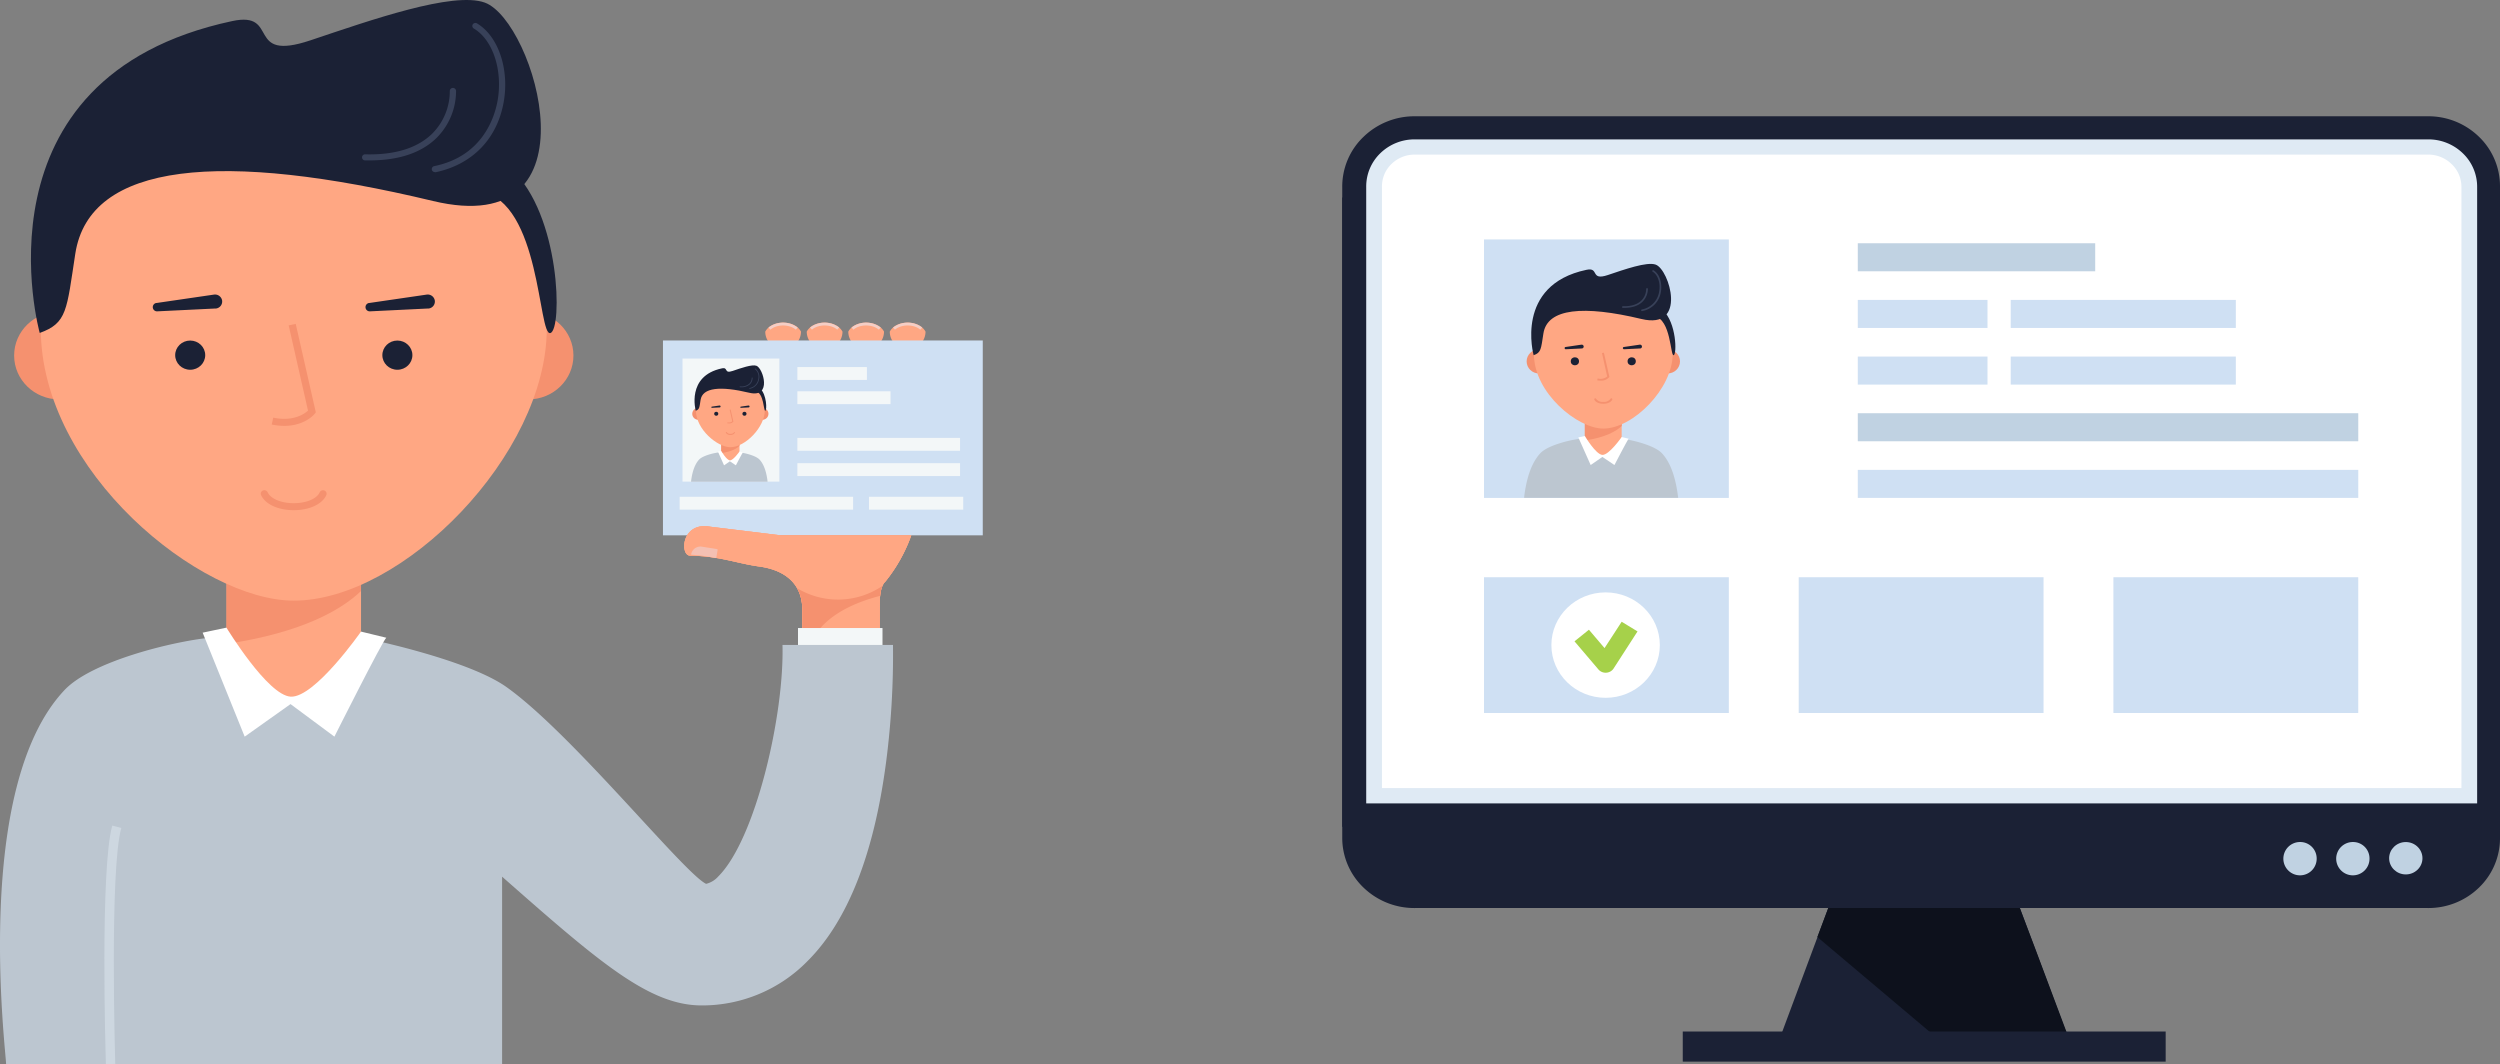 <svg xmlns="http://www.w3.org/2000/svg" viewBox="0 0 960.43 408.79"><rect x="0" y="0" width="960.43" height="408.79" fill="#808080" stroke="none"/><defs><style>.cls-1{fill:#f3f7f8;}.cls-2{fill:#ffa783;}.cls-3{fill:#f4cec6;}.cls-4{fill:#cfe0f3;}.cls-5{fill:none;}.cls-6{fill:#f5916f;}.cls-7{fill:#f4c0b3;}.cls-8{fill:#bcc6d0;}.cls-9{fill:#1b2135;}.cls-10{fill:#cdd7e0;}.cls-11{fill:#fff;}.cls-12{fill:#384159;}.cls-13{fill:#0d111c;}.cls-14{fill:#dfeaf4;}.cls-15{fill:#c0d2e2;}.cls-16{fill:#a6d14a;}</style></defs><title>Asset 3</title><g id="Layer_2" data-name="Layer 2"><g id="graphics"><ellipse class="cls-1" cx="361.27" cy="146.2" rx="5.13" ry="3.13"/><path class="cls-2" d="M307.71,127.48a6.77,6.77,0,0,1-6.86,6.68h0a6.77,6.77,0,0,1-6.86-6.68v-.08c2.45-4.62,11.27-4.62,13.73,0Z"/><path class="cls-2" d="M323.66,127.48a6.77,6.77,0,0,1-6.87,6.68h0a6.77,6.77,0,0,1-6.86-6.68v-.08c2.46-4.62,11.27-4.62,13.73,0Z"/><path class="cls-2" d="M339.61,127.48a6.77,6.77,0,0,1-6.86,6.68h0a6.77,6.77,0,0,1-6.86-6.68v-.08c2.45-4.62,11.27-4.62,13.73,0Z"/><path class="cls-2" d="M355.56,127.48a6.77,6.77,0,0,1-6.87,6.68h0a6.77,6.77,0,0,1-6.86-6.68v-.08c2.46-4.62,11.27-4.62,13.73,0Z"/><path class="cls-3" d="M327.15,125.82a7,7,0,0,0,11.18,0A9.25,9.25,0,0,0,327.15,125.82Z"/><path class="cls-3" d="M343.1,125.82a7,7,0,0,0,11.18,0A9.25,9.25,0,0,0,343.1,125.82Z"/><path class="cls-3" d="M311.2,125.82a7,7,0,0,0,11.18,0A9.25,9.25,0,0,0,311.2,125.82Z"/><path class="cls-3" d="M295.25,125.82a7,7,0,0,0,11.18,0A9.25,9.25,0,0,0,295.25,125.82Z"/><path class="cls-2" d="M300.84,133.05a5.66,5.66,0,0,1-5.72-5.37c1.19-1.94,3.71-2.64,5.73-2.64s4.53.7,5.72,2.63A5.68,5.68,0,0,1,300.84,133.05Z"/><path class="cls-2" d="M316.79,133.05a5.67,5.67,0,0,1-5.72-5.37c1.19-1.94,3.71-2.64,5.73-2.64s4.53.7,5.72,2.63A5.68,5.68,0,0,1,316.79,133.05Z"/><path class="cls-2" d="M332.74,133.05a5.66,5.66,0,0,1-5.73-5.37c1.19-1.94,3.71-2.64,5.73-2.64s4.53.7,5.72,2.63A5.68,5.68,0,0,1,332.74,133.05Z"/><path class="cls-2" d="M348.69,133.05a5.67,5.67,0,0,1-5.73-5.37c1.19-1.94,3.71-2.64,5.73-2.64s4.53.7,5.72,2.63A5.68,5.68,0,0,1,348.69,133.05Z"/><rect class="cls-4" x="254.69" y="130.8" width="122.86" height="74.86"/><rect class="cls-1" x="262.2" y="137.74" width="37.21" height="47.28"/><rect class="cls-5" x="262.2" y="137.74" width="37.21" height="47.28"/><rect class="cls-1" x="306.33" y="141.02" width="26.71" height="4.94"/><rect class="cls-1" x="306.33" y="150.32" width="35.78" height="4.94"/><rect class="cls-1" x="306.33" y="168.23" width="62.49" height="4.94"/><rect class="cls-1" x="306.33" y="177.94" width="62.49" height="4.94"/><rect class="cls-1" x="261.1" y="190.85" width="66.64" height="4.94"/><rect class="cls-1" x="333.84" y="190.85" width="36.21" height="4.94"/><rect class="cls-2" x="308.21" y="221.07" width="29.7" height="46.53"/><rect class="cls-2" x="308.21" y="221.07" width="29.7" height="46.53"/><path class="cls-2" d="M350.09,205.66H299.95l-27.11-3.31c-11.09-2-11.7,11-7.77,11.1,11.65.21,17.92,3,26.71,4.2,10.08,1.41,16.18,6.8,16.42,15.93h0v34h29.7V232.89c.14-2.34,0-7.37,2.2-9.42A60.8,60.8,0,0,0,350.09,205.66Z"/><path class="cls-2" d="M350.09,205.66H299.95l-27.11-3.31c-11.09-2-11.7,11-7.77,11.1,11.65.21,17.92,3,26.71,4.2,10.08,1.41,16.18,6.8,16.42,15.93h0v34h29.7V232.89c.14-2.34,0-7.37,2.2-9.42A60.8,60.8,0,0,0,350.09,205.66Z"/><path class="cls-2" d="M350.09,205.66H299.95l-27.11-3.31c-11.09-2-11.7,11-7.77,11.1,11.65.21,17.92,3,26.71,4.2,10.08,1.41,16.18,6.8,16.42,15.93h0v34h29.7V232.89c.14-2.34,0-7.37,2.2-9.42A60.8,60.8,0,0,0,350.09,205.66Z"/><path class="cls-6" d="M338.13,228.91a13,13,0,0,1,.89-3.84h0a30.34,30.34,0,0,1-32.8.89,16.1,16.1,0,0,1,2,7.62h0V253H310S309.32,236.36,338.13,228.91Z"/><path class="cls-7" d="M275.72,211.07a3.72,3.72,0,0,0-.8-.22l-5.24-.83a3.61,3.61,0,0,0-4.15,2.91l0,.18a63.68,63.68,0,0,1,9.64,1.31Z"/><rect class="cls-1" x="306.57" y="241.27" width="32.46" height="13.98"/><path class="cls-8" d="M343.06,247.76H300.61c.71,27-10.36,74.68-24.66,88.94a9.15,9.15,0,0,1-4.68,2.85c-8.43-4-51.58-57.79-76.72-75.62C178.95,252.86,138,244.75,138,244.75L92.47,244a57.28,57.28,0,0,0-11.92,1h0c-14.07,1.43-45.31,9-55.75,20.09C-10.6,302.55,2.26,403.37,2.34,408.79H192.89v-72c37.39,32.92,56.48,49.46,76.67,49.47h0a56.63,56.63,0,0,0,40.7-17.07c15.32-15.28,25.45-40.88,30.11-76.07A319.81,319.81,0,0,0,343.06,247.76Z"/><path class="cls-2" d="M138.7,249.33c-1.69,26.37-50,26.37-51.66,0V188.27H138.7Z"/><path class="cls-6" d="M87,247.38c29-4.36,44-13,51.66-20.29V188.27H87Z"/><ellipse class="cls-6" cx="22.77" cy="136.58" rx="17.34" ry="16.86"/><ellipse class="cls-6" cx="202.96" cy="136.58" rx="17.34" ry="16.86"/><path class="cls-2" d="M112.86,35c-53.69.11-97.19,38.5-97.19,91.26,0,54.94,61.43,104.49,97.19,104.49,41.89,0,97.19-56.11,97.19-104.49C210.05,73.45,166.56,35.07,112.86,35Z"/><ellipse class="cls-9" cx="73.07" cy="136.44" rx="5.77" ry="5.61"/><ellipse class="cls-9" cx="152.66" cy="136.44" rx="5.77" ry="5.61"/><path class="cls-6" d="M109.22,163.61a23.77,23.77,0,0,1-4.83-.52l.58-2.64c7.76,1.62,12.05-1.51,13.36-2.7L110.9,125l2.71-.58,7.72,34-.42.5C120.74,159.22,117,163.61,109.22,163.61Z"/><path class="cls-9" d="M60.08,116.41l22.09-3.23a2.77,2.77,0,0,1,3.16,2.27A2.71,2.71,0,0,1,83,118.52l-.28,0-22.31,1.09a1.62,1.62,0,0,1-.33-3.22Z"/><path class="cls-9" d="M141.79,116.41l22.09-3.23a2.77,2.77,0,0,1,3.16,2.27,2.71,2.71,0,0,1-2.33,3.07l-.27,0-22.31,1.09a1.62,1.62,0,0,1-.33-3.22Z"/><path class="cls-9" d="M15.26,127.91c10.58-3.82,10.33-8.72,13.66-30.41,5.43-35.38,56.29-39.75,137.4-20.29C231,92.72,205.46,8,186.25,1c-12.17-4.41-43.89,6.75-67,14.5-25.31,8.47-11.5-11.35-30-7.41C-12.16,29.72,15.26,127.91,15.26,127.91Z"/><path class="cls-9" d="M196.43,65c18.94,17.32,19.71,61.66,15,62.95s-3.65-50.31-26.85-54.43C176.49,72,196.43,65,196.43,65Z"/><path class="cls-6" d="M112.86,196h0c-6,0-10.93-2.27-12.56-5.78a1.33,1.33,0,0,1,.69-1.78,1.4,1.4,0,0,1,1.84.68c1.16,2.51,5.19,4.19,10,4.19h0c4.83,0,8.86-1.68,10-4.19a1.4,1.4,0,0,1,1.83-.67,1.33,1.33,0,0,1,.69,1.78C123.79,193.69,118.86,196,112.86,196Z"/><path class="cls-10" d="M44.27,408.73c0-.74-2.23-74.45,2.33-90.64l-3.47-.92c-4.68,16.62-2.57,88-2.46,91.62Z"/><path class="cls-11" d="M87,241.12l-9.15,1.93L94,283l17.61-12.51L128.47,283s18.54-36.91,19.94-38l-9.72-2.36s-17.78,25.47-27,25C102.8,267.16,87,241.12,87,241.12Z"/><path class="cls-12" d="M167.07,66.12a1.19,1.19,0,0,1-1.17-.92,1.17,1.17,0,0,1,.92-1.38C185.45,60,190,45,191.15,38.74c2.07-11.71-1.77-23.4-9.13-27.79a1.15,1.15,0,0,1-.39-1.6A1.22,1.22,0,0,1,183.27,9c8.16,4.88,12.47,17.57,10.24,30.18-2.51,14.21-12.06,24-26.19,27Z"/><path class="cls-12" d="M142,61.62l-1.67,0a1.17,1.17,0,1,1,.06-2.33c11.19.28,19.72-2.32,25.41-7.71a23.1,23.1,0,0,0,7-16.61,1.2,1.2,0,0,1,2.4,0,25.41,25.41,0,0,1-7.76,18.28C161.61,58.81,153,61.62,142,61.62Z"/><path class="cls-8" d="M280.17,173.66l-2.36,0a7.82,7.82,0,0,0-1.62.14c-1.92.2-6.17,1.23-7.6,2.74-1.86,2-2.74,5.23-3.12,8.52h29.42c-.38-3.3-1.26-6.55-3.12-8.52-1.42-1.51-5.68-2.54-7.6-2.74a7.82,7.82,0,0,0-1.62-.14Z"/><path class="cls-2" d="M284.1,174.35c-.23,3.59-6.81,3.59-7,0V166h7Z"/><path class="cls-6" d="M277.06,174.08c4-.59,6-1.77,7-2.77V166h-7Z"/><ellipse class="cls-6" cx="268.3" cy="158.98" rx="2.36" ry="2.3"/><ellipse class="cls-6" cx="292.86" cy="158.98" rx="2.36" ry="2.3"/><path class="cls-2" d="M280.58,145.13c-7.32,0-13.24,5.25-13.24,12.44,0,7.49,8.37,14.24,13.24,14.24,5.71,0,13.24-7.65,13.24-14.24C293.83,150.38,287.9,145.15,280.58,145.13Z"/><ellipse class="cls-9" cx="275.16" cy="158.96" rx="0.79" ry="0.76"/><ellipse class="cls-9" cx="286" cy="158.96" rx="0.79" ry="0.76"/><path class="cls-6" d="M280.08,162.67a3.29,3.29,0,0,1-.66-.07l.08-.36a2,2,0,0,0,1.82-.37l-1-4.46.37-.08,1.05,4.64-.06.07A2.1,2.1,0,0,1,280.08,162.67Z"/><path class="cls-9" d="M273.39,156.23l3-.44a.38.38,0,0,1,.43.31.37.37,0,0,1-.32.42h0l-3,.15a.22.22,0,0,1,0-.44Z"/><path class="cls-9" d="M284.52,156.23l3-.44a.38.38,0,0,1,.43.31.37.37,0,0,1-.32.42h0l-3,.15a.22.22,0,0,1,0-.44Z"/><path class="cls-9" d="M267.28,157.8c1.44-.52,1.41-1.19,1.86-4.14.74-4.82,7.67-5.42,18.73-2.77,8.81,2.11,5.33-9.44,2.72-10.38-1.66-.6-6,.92-9.14,2-3.45,1.16-1.57-1.55-4.09-1C263.54,144.42,267.28,157.8,267.28,157.8Z"/><path class="cls-9" d="M292,149.22c2.58,2.36,2.69,8.4,2,8.58s-.5-6.86-3.66-7.42C289.25,150.19,292,149.22,292,149.22Z"/><path class="cls-6" d="M280.58,167.08h0a1.83,1.83,0,0,1-1.71-.79A.18.18,0,0,1,279,166a.19.19,0,0,1,.25.09,1.5,1.5,0,0,0,1.37.57h0a1.5,1.5,0,0,0,1.37-.57.19.19,0,0,1,.25-.09.18.18,0,0,1,.09.24A1.83,1.83,0,0,1,280.58,167.08Z"/><path class="cls-11" d="M277.06,173.23l-1.25.26,2.35,5.28,2.24-1.55,2.3,1.55s2.53-4.87,2.72-5l-1.32-.32s-2.42,3.47-3.69,3.41S277.06,173.23,277.06,173.23Z"/><path class="cls-12" d="M288,149.38a.16.16,0,0,1-.16-.13.16.16,0,0,1,.13-.19,4.1,4.1,0,0,0,3.32-3.42,3.72,3.72,0,0,0-1.24-3.79.16.16,0,0,1-.05-.22.17.17,0,0,1,.22-.05,4,4,0,0,1,1.39,4.11,4.38,4.38,0,0,1-3.57,3.67Z"/><path class="cls-12" d="M284.55,148.77h-.23a.16.16,0,0,1-.16-.16.16.16,0,0,1,.17-.16,4.7,4.7,0,0,0,3.46-1,3.15,3.15,0,0,0,1-2.26.16.16,0,0,1,.33,0,3.47,3.47,0,0,1-1.06,2.49A4.89,4.89,0,0,1,284.55,148.77Z"/><polygon class="cls-9" points="768.67 329.19 739.19 329.19 709.71 329.19 684.29 397.44 739.19 397.44 794.09 397.44 768.67 329.19"/><polygon class="cls-13" points="741.52 396.56 793.94 396.56 782.23 365.36 768.67 329.71 709.71 329.71 709.43 329.99 698.17 359.98 741.52 396.56"/><path class="cls-9" d="M952.35,341a27.88,27.88,0,0,1-19.81,7.84H543.76A28.11,28.11,0,0,1,523.84,341a26.42,26.42,0,0,1-8.19-19.25V75.9H960.43V321.75A26.33,26.33,0,0,1,952.35,341Z"/><path class="cls-9" d="M952.35,52.54a27.86,27.86,0,0,0-19.81-7.87H543.76a28.11,28.11,0,0,0-19.92,7.88,26.46,26.46,0,0,0-8.19,19.27V317.63H960.43V71.82A26.34,26.34,0,0,0,952.35,52.54Z"/><path class="cls-14" d="M524.86,308.65V71.82a17.77,17.77,0,0,1,5.47-13,18.84,18.84,0,0,1,13.43-5.27H932.55a19,19,0,0,1,13.53,5.27,17.81,17.81,0,0,1,5.57,13V308.65Z"/><path class="cls-11" d="M530.91,302.76V71.82a11.92,11.92,0,0,1,3.7-8.86,12.66,12.66,0,0,1,9.16-3.56H932.55A12.76,12.76,0,0,1,941.8,63a12,12,0,0,1,3.81,8.86V302.76Z"/><rect class="cls-9" x="646.47" y="396.28" width="185.52" height="11.57"/><path class="cls-15" d="M890,329.71a6.4,6.4,0,1,1-6.4-6.23A6.32,6.32,0,0,1,890,329.71Z"/><path class="cls-15" d="M910.3,329.71a6.4,6.4,0,1,1-6.39-6.23A6.31,6.31,0,0,1,910.3,329.71Z"/><ellipse class="cls-15" cx="924.24" cy="329.71" rx="6.4" ry="6.22"/><rect class="cls-4" x="713.71" y="115.22" width="49.83" height="10.77"/><rect class="cls-4" x="772.46" y="115.22" width="86.48" height="10.77"/><rect class="cls-4" x="713.71" y="136.98" width="49.83" height="10.77"/><rect class="cls-4" x="772.46" y="136.98" width="86.48" height="10.77"/><rect class="cls-15" x="713.71" y="158.75" width="192.27" height="10.77"/><rect class="cls-4" x="713.71" y="180.51" width="192.27" height="10.77"/><rect class="cls-15" x="713.71" y="93.45" width="91.21" height="10.77"/><rect class="cls-4" x="570.11" y="221.76" width="94.06" height="52.15"/><rect class="cls-4" x="691.01" y="221.76" width="94.06" height="52.15"/><rect class="cls-4" x="811.91" y="221.76" width="94.06" height="52.15"/><ellipse class="cls-11" cx="616.83" cy="247.83" rx="20.83" ry="20.25"/><path class="cls-16" d="M616.83,258.44a3.64,3.64,0,0,1-2.77-1.27l-9.18-10.79,5.54-4.46,6,7.06L623,238.86l6.09,3.71-9.18,14.23a3.61,3.61,0,0,1-2.81,1.63Z"/><rect class="cls-4" x="570.11" y="91.99" width="94.06" height="99.3"/><path class="cls-8" d="M615.11,168.36l-4.76-.08a15.6,15.6,0,0,0-3.27.29c-3.86.39-12.43,2.48-15.29,5.51-3.75,4-5.52,10.52-6.28,17.15h59.19c-.77-6.64-2.54-13.19-6.28-17.15-2.86-3-11.43-5.11-15.29-5.51a15.61,15.61,0,0,0-3.27-.29Z"/><path class="cls-2" d="M623,169.75c-.46,7.23-13.7,7.23-14.17,0V153H623Z"/><path class="cls-6" d="M608.86,169.22c8-1.19,12.06-3.57,14.17-5.57V153H608.86Z"/><ellipse class="cls-6" cx="591.24" cy="138.84" rx="4.75" ry="4.63"/><ellipse class="cls-6" cx="640.65" cy="138.84" rx="4.76" ry="4.63"/><path class="cls-2" d="M615.94,111c-14.72,0-26.65,10.56-26.65,25,0,15.06,16.85,28.65,26.65,28.65,11.49,0,26.65-15.39,26.65-28.65C642.59,121.53,630.67,111,615.94,111Z"/><ellipse class="cls-9" cx="605.03" cy="138.8" rx="1.58" ry="1.54"/><ellipse class="cls-9" cx="626.85" cy="138.8" rx="1.58" ry="1.54"/><path class="cls-6" d="M614.94,146.25a6.61,6.61,0,0,1-1.33-.14l.16-.73a4,4,0,0,0,3.66-.74l-2-9,.74-.16,2.12,9.33-.12.14A4.2,4.2,0,0,1,614.94,146.25Z"/><path class="cls-9" d="M601.47,133.3l6.06-.89a.76.76,0,0,1,.87.62.74.74,0,0,1-.64.84h-.07l-6.12.3a.44.44,0,0,1-.09-.88Z"/><path class="cls-9" d="M623.87,133.3l6.05-.89a.75.75,0,0,1,.87.62.73.73,0,0,1-.64.84h-.08l-6.12.3a.44.44,0,0,1-.09-.88Z"/><path class="cls-9" d="M589.18,136.46c2.9-1,2.83-2.39,3.75-8.34,1.49-9.71,15.44-10.9,37.68-5.57,17.73,4.25,10.73-19,5.46-20.89-3.34-1.21-12,1.85-18.38,4-6.94,2.33-3.15-3.11-8.22-2C581.66,109.53,589.18,136.46,589.18,136.46Z"/><path class="cls-9" d="M638.86,119.2c5.19,4.75,5.4,16.91,4.11,17.26s-1-13.79-7.36-14.92C633.39,121.14,638.86,119.2,638.86,119.2Z"/><path class="cls-6" d="M615.94,155.12h0c-1.64,0-3-.62-3.44-1.59a.36.36,0,0,1,.19-.49.39.39,0,0,1,.5.19,3,3,0,0,0,2.75,1.15h0a3,3,0,0,0,2.75-1.15.39.39,0,0,1,.5-.19.36.36,0,0,1,.19.49C618.94,154.5,617.59,155.12,615.94,155.12Z"/><path class="cls-11" d="M608.86,167.5l-2.51.53,4.74,10.62,4.5-3.11,4.63,3.11s5.09-9.8,5.47-10.11L623,167.9s-4.87,7-7.41,6.86S608.86,167.5,608.86,167.5Z"/><path class="cls-12" d="M630.81,119.52a.32.32,0,0,1-.32-.25.32.32,0,0,1,.25-.38,8.24,8.24,0,0,0,6.67-6.88c.57-3.21-.49-6.42-2.5-7.62a.31.31,0,0,1-.11-.44.33.33,0,0,1,.45-.1c2.24,1.33,3.42,4.82,2.81,8.27a8.81,8.81,0,0,1-7.18,7.39Z"/><path class="cls-12" d="M623.93,118.28h-.46a.32.32,0,0,1-.32-.33.33.33,0,0,1,.34-.31c3.07.08,5.41-.63,7-2.11a6.34,6.34,0,0,0,1.93-4.56.33.33,0,0,1,.65,0,7,7,0,0,1-2.12,5C629.31,117.51,627,118.28,623.93,118.28Z"/></g></g></svg>